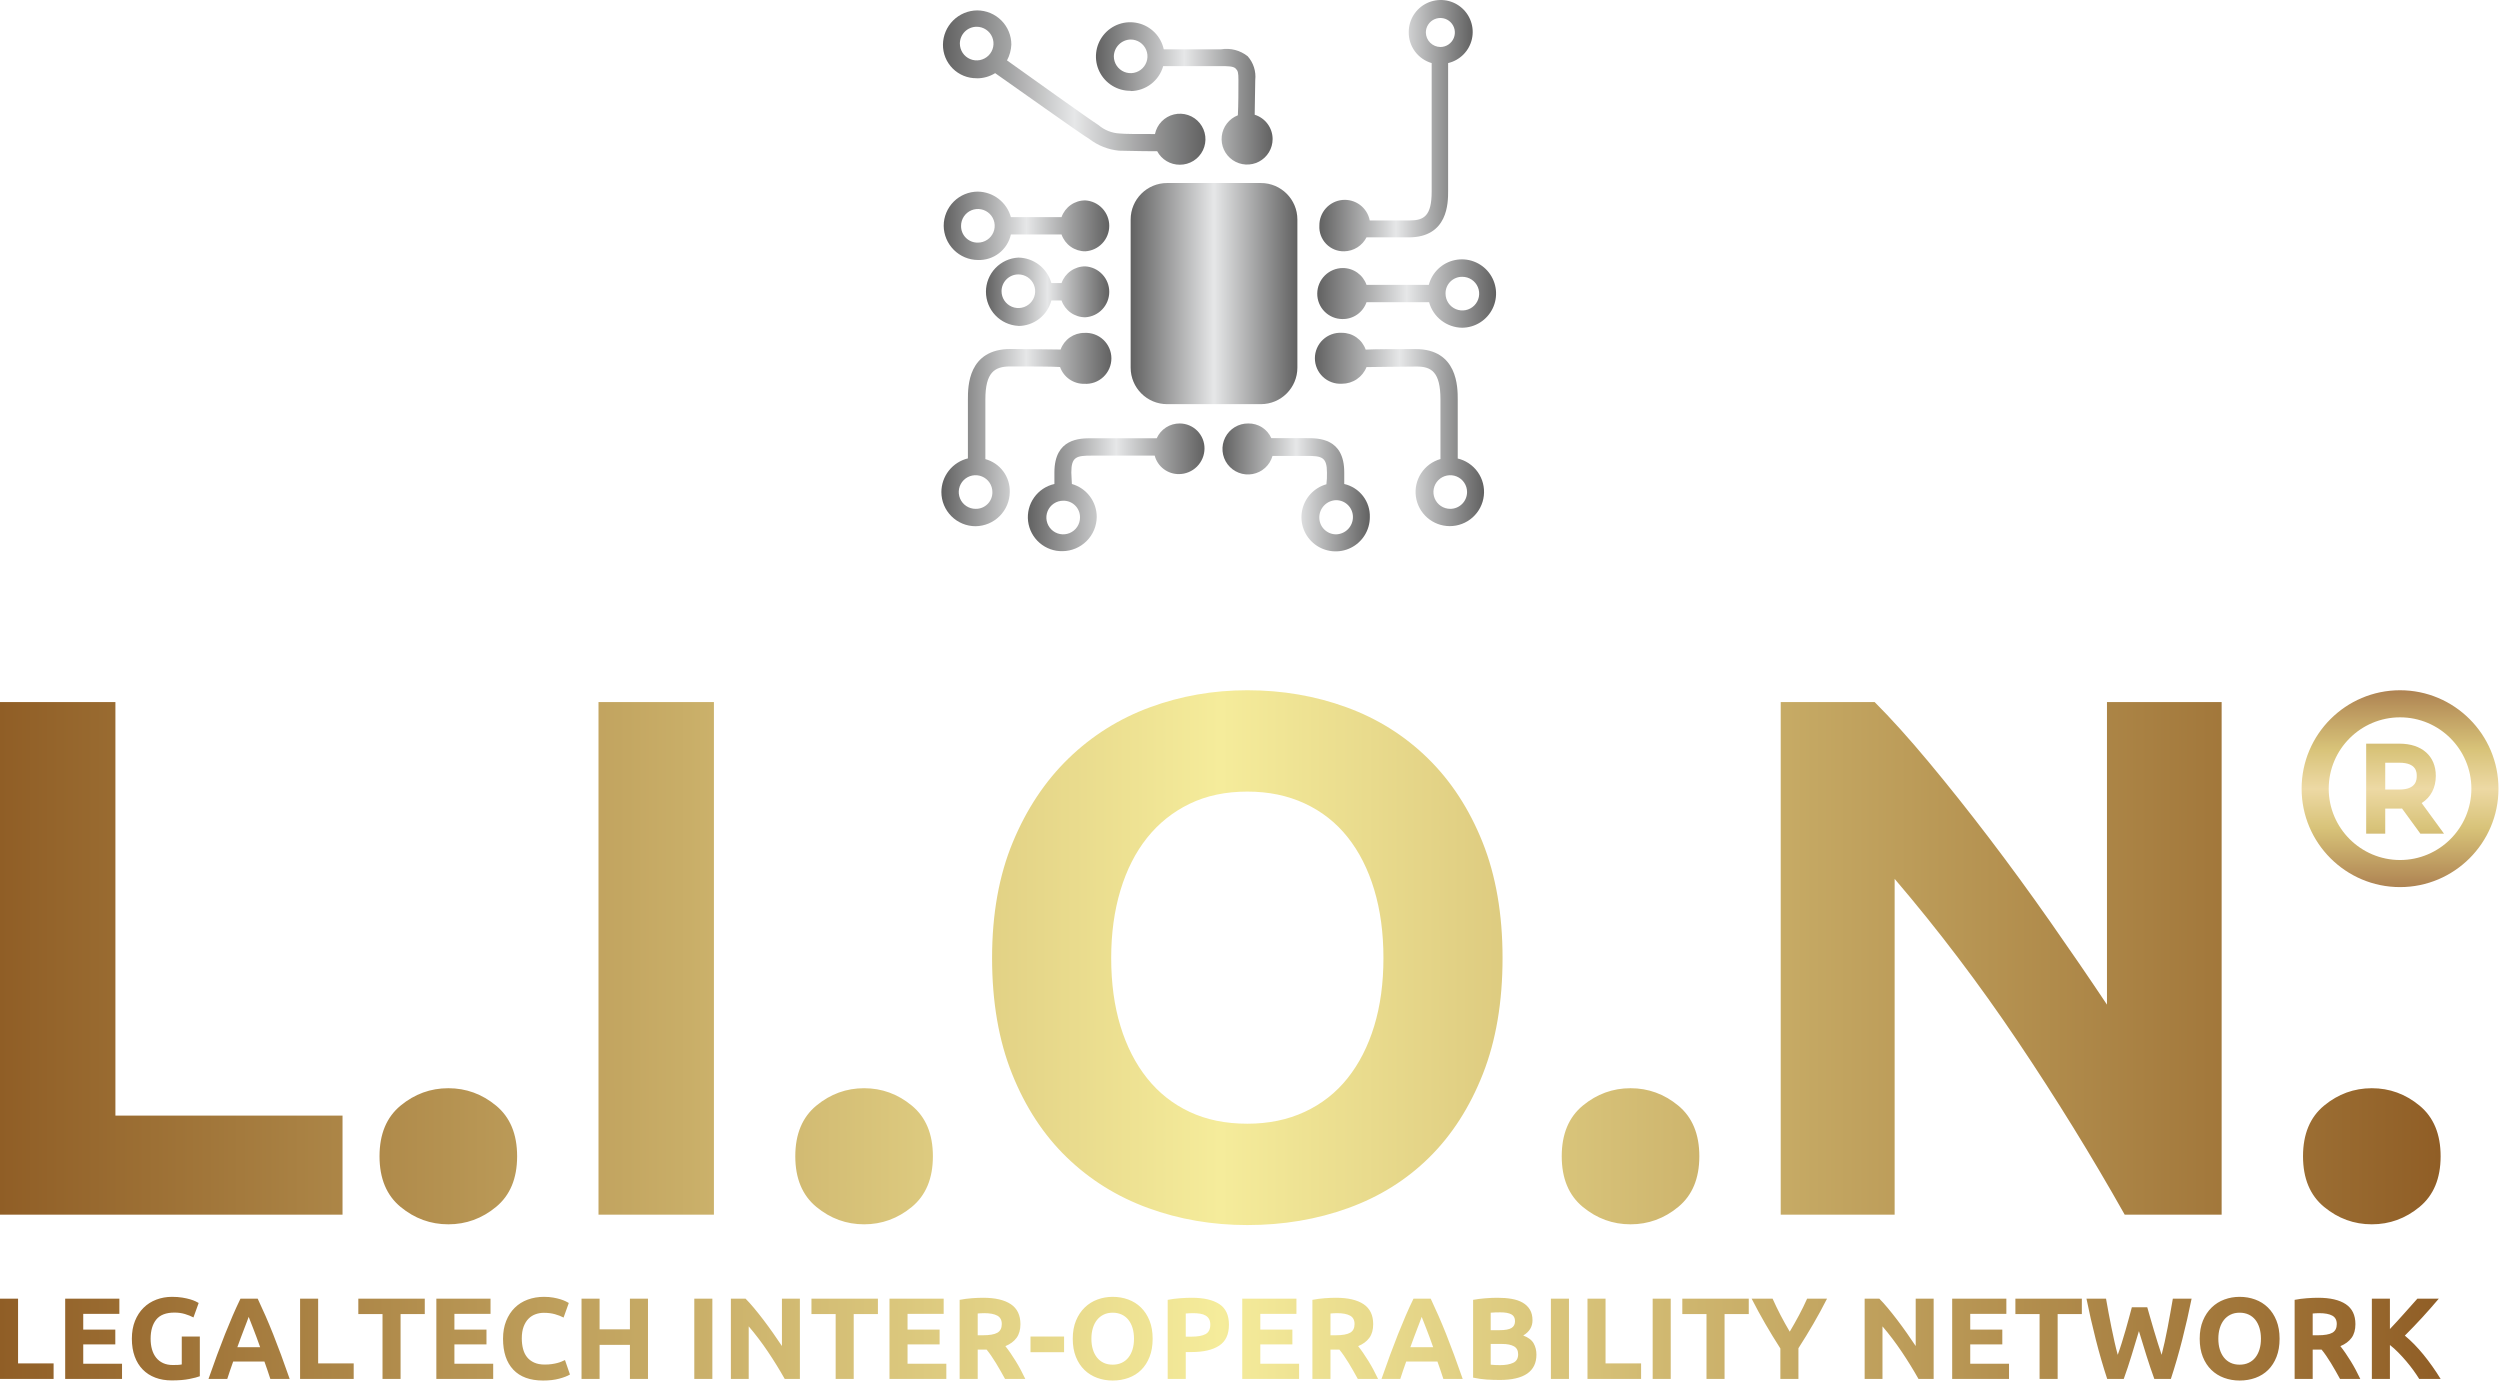 <svg width="508" height="281" viewBox="0 0 508 281" fill="none" xmlns="http://www.w3.org/2000/svg">
<path d="M198.463 5.438C199.14 5.438 199.802 5.639 200.364 6.015C200.927 6.391 201.365 6.926 201.623 7.552C201.881 8.177 201.948 8.865 201.814 9.529C201.681 10.192 201.353 10.801 200.873 11.278C200.394 11.755 199.783 12.079 199.119 12.209C198.454 12.339 197.767 12.269 197.142 12.007C196.518 11.745 195.986 11.305 195.612 10.74C195.239 10.176 195.042 9.513 195.045 8.836C195.05 7.933 195.413 7.069 196.053 6.432C196.694 5.795 197.56 5.438 198.463 5.438ZM198.463 15.915C199.79 15.927 201.092 15.563 202.219 14.864C206.107 17.568 219.271 26.975 221.393 28.271C223.132 29.596 225.207 30.409 227.384 30.618C228.567 30.618 231.14 30.73 235.14 30.73C235.583 31.564 236.246 32.261 237.057 32.744C237.868 33.227 238.796 33.479 239.741 33.472C240.722 33.476 241.684 33.202 242.516 32.682C243.347 32.161 244.014 31.415 244.438 30.53C244.862 29.646 245.027 28.659 244.912 27.685C244.798 26.711 244.409 25.789 243.792 25.027C243.174 24.265 242.353 23.693 241.423 23.38C240.494 23.066 239.494 23.022 238.541 23.253C237.588 23.485 236.719 23.982 236.038 24.688C235.356 25.393 234.888 26.277 234.689 27.238C231.046 27.238 228.567 27.238 227.515 27.125C225.932 27.048 224.419 26.447 223.215 25.416C221.337 24.233 208.867 15.296 204.623 12.273C205.154 11.282 205.455 10.185 205.506 9.062C205.506 7.219 204.774 5.452 203.471 4.149C202.167 2.846 200.4 2.114 198.557 2.114C196.72 2.134 194.964 2.872 193.666 4.171C192.367 5.469 191.628 7.225 191.609 9.062C191.599 9.964 191.769 10.858 192.11 11.694C192.452 12.529 192.956 13.287 193.595 13.924C194.234 14.561 194.994 15.063 195.83 15.402C196.666 15.741 197.561 15.909 198.463 15.896V15.915Z" fill="url(#paint0_linear_35_16)"/>
<path d="M195.289 45.884C195.289 45.208 195.49 44.547 195.865 43.985C196.241 43.423 196.775 42.985 197.399 42.727C198.024 42.468 198.711 42.4 199.374 42.532C200.037 42.664 200.646 42.99 201.124 43.468C201.602 43.946 201.928 44.554 202.059 45.217C202.191 45.88 202.124 46.567 201.865 47.192C201.606 47.816 201.168 48.35 200.606 48.725C200.044 49.101 199.383 49.301 198.707 49.301C198.256 49.312 197.807 49.23 197.387 49.062C196.968 48.894 196.587 48.643 196.268 48.323C195.948 48.004 195.697 47.623 195.529 47.204C195.36 46.785 195.279 46.336 195.289 45.884ZM205.412 47.649H215.703C216.051 48.65 216.703 49.518 217.568 50.131C218.434 50.743 219.469 51.071 220.529 51.066C221.847 50.987 223.086 50.407 223.991 49.446C224.896 48.485 225.4 47.214 225.4 45.893C225.4 44.573 224.896 43.302 223.991 42.341C223.086 41.379 221.847 40.8 220.529 40.72C219.471 40.715 218.438 41.039 217.573 41.648C216.708 42.258 216.054 43.121 215.703 44.119H205.412C205.005 42.646 204.132 41.345 202.923 40.41C201.714 39.476 200.235 38.959 198.707 38.937C196.864 38.937 195.097 39.669 193.794 40.971C192.491 42.274 191.759 44.041 191.759 45.884C191.778 47.721 192.517 49.476 193.816 50.775C195.114 52.074 196.87 52.812 198.707 52.831C200.255 52.89 201.774 52.403 202.999 51.456C204.224 50.508 205.078 49.161 205.412 47.649Z" fill="url(#paint1_linear_35_16)"/>
<path d="M206.932 55.76C207.608 55.76 208.269 55.961 208.831 56.336C209.393 56.712 209.831 57.245 210.09 57.87C210.348 58.494 210.416 59.181 210.284 59.844C210.152 60.507 209.827 61.116 209.349 61.594C208.871 62.072 208.262 62.398 207.599 62.529C206.936 62.661 206.249 62.593 205.624 62.335C205 62.076 204.466 61.638 204.09 61.076C203.715 60.514 203.514 59.853 203.514 59.178C203.514 58.271 203.874 57.402 204.515 56.761C205.156 56.12 206.026 55.76 206.932 55.76ZM206.932 66.238C208.465 66.234 209.953 65.724 211.166 64.787C212.378 63.849 213.247 62.538 213.636 61.055H215.702C216.053 62.055 216.706 62.921 217.57 63.533C218.435 64.146 219.469 64.474 220.528 64.473C221.847 64.393 223.085 63.814 223.99 62.852C224.896 61.891 225.4 60.62 225.4 59.3C225.4 57.979 224.896 56.709 223.99 55.747C223.085 54.786 221.847 54.206 220.528 54.127C219.47 54.121 218.437 54.446 217.572 55.055C216.707 55.664 216.053 56.527 215.702 57.525H213.636C213.23 56.052 212.357 54.751 211.148 53.817C209.939 52.882 208.46 52.365 206.932 52.343C205.154 52.435 203.48 53.207 202.254 54.498C201.028 55.789 200.345 57.501 200.345 59.281C200.345 61.061 201.028 62.773 202.254 64.064C203.48 65.355 205.154 66.126 206.932 66.219V66.238Z" fill="url(#paint2_linear_35_16)"/>
<path d="M198.237 103.397C197.562 103.397 196.901 103.197 196.339 102.821C195.777 102.446 195.338 101.912 195.08 101.288C194.821 100.663 194.753 99.976 194.885 99.313C195.017 98.65 195.343 98.041 195.821 97.564C196.299 97.086 196.908 96.76 197.571 96.628C198.234 96.496 198.921 96.564 199.545 96.823C200.17 97.081 200.704 97.519 201.079 98.081C201.455 98.643 201.655 99.304 201.655 99.98C201.666 100.432 201.584 100.881 201.416 101.3C201.248 101.719 200.997 102.1 200.677 102.419C200.358 102.739 199.977 102.99 199.558 103.158C199.138 103.326 198.689 103.408 198.237 103.397ZM200.228 93.277V81.165C200.228 75.645 202.106 74.462 205.28 74.462C209.167 74.462 213.505 74.462 215.402 74.575C215.761 75.591 216.432 76.469 217.319 77.082C218.205 77.696 219.263 78.014 220.341 77.992C221.047 78.035 221.754 77.933 222.418 77.692C223.083 77.451 223.691 77.077 224.206 76.592C224.721 76.108 225.131 75.523 225.411 74.874C225.691 74.225 225.836 73.526 225.836 72.819C225.836 72.112 225.691 71.413 225.411 70.764C225.131 70.115 224.721 69.531 224.206 69.046C223.691 68.561 223.083 68.187 222.418 67.947C221.754 67.706 221.047 67.604 220.341 67.646C219.285 67.639 218.254 67.961 217.389 68.567C216.524 69.172 215.869 70.032 215.515 71.026C213.524 71.026 209.167 70.913 205.392 70.913C196.679 70.913 196.679 78.555 196.679 81.147V93.145C195.146 93.519 193.782 94.395 192.805 95.633C191.828 96.872 191.295 98.403 191.289 99.98C191.289 101.823 192.021 103.59 193.324 104.893C194.627 106.196 196.395 106.928 198.237 106.928C200.074 106.908 201.83 106.17 203.129 104.871C204.428 103.572 205.166 101.817 205.186 99.98C205.23 98.471 204.765 96.991 203.866 95.778C202.967 94.566 201.685 93.691 200.228 93.295V93.277Z" fill="url(#paint3_linear_35_16)"/>
<path d="M294.689 103.398C294.013 103.398 293.352 103.197 292.79 102.822C292.228 102.446 291.79 101.912 291.531 101.288C291.273 100.664 291.205 99.977 291.337 99.314C291.469 98.651 291.794 98.042 292.272 97.564C292.75 97.086 293.359 96.76 294.022 96.629C294.685 96.497 295.373 96.564 295.997 96.823C296.622 97.082 297.155 97.52 297.531 98.082C297.907 98.644 298.107 99.304 298.107 99.98C298.107 100.887 297.747 101.756 297.106 102.397C296.465 103.038 295.596 103.398 294.689 103.398ZM296.21 93.164V81.166C296.21 78.706 296.21 70.932 287.628 70.932C283.741 70.932 279.403 70.932 277.506 71.045C277.158 70.044 276.505 69.176 275.64 68.563C274.775 67.951 273.74 67.624 272.68 67.628C271.974 67.585 271.267 67.687 270.602 67.928C269.938 68.169 269.329 68.543 268.815 69.027C268.3 69.512 267.89 70.097 267.61 70.746C267.329 71.394 267.185 72.094 267.185 72.801C267.185 73.507 267.329 74.207 267.61 74.856C267.89 75.505 268.3 76.089 268.815 76.574C269.329 77.058 269.938 77.433 270.602 77.673C271.267 77.914 271.974 78.016 272.68 77.974C273.756 77.978 274.808 77.657 275.699 77.054C276.59 76.451 277.279 75.594 277.675 74.594C279.666 74.594 284.022 74.481 287.797 74.481C290.821 74.462 292.699 75.533 292.699 81.166V93.277C291.086 93.734 289.693 94.757 288.776 96.16C287.859 97.563 287.48 99.249 287.708 100.91C287.937 102.57 288.758 104.091 290.02 105.194C291.282 106.296 292.901 106.905 294.577 106.909C296.293 106.913 297.95 106.283 299.23 105.14C300.511 103.997 301.324 102.423 301.515 100.717C301.706 99.012 301.261 97.296 300.264 95.899C299.268 94.501 297.791 93.521 296.116 93.145L296.21 93.164Z" fill="url(#paint4_linear_35_16)"/>
<path d="M289.731 6.602C289.731 6.02 289.903 5.451 290.227 4.967C290.55 4.482 291.009 4.104 291.547 3.881C292.084 3.657 292.676 3.598 293.248 3.71C293.819 3.822 294.345 4.101 294.758 4.511C295.171 4.922 295.453 5.445 295.569 6.016C295.685 6.586 295.629 7.179 295.409 7.718C295.188 8.257 294.813 8.718 294.331 9.044C293.849 9.371 293.281 9.547 292.698 9.55C291.916 9.546 291.167 9.234 290.612 8.683C290.057 8.131 289.741 7.384 289.731 6.602ZM273.149 51.066C274.089 51.049 275.008 50.776 275.805 50.276C276.602 49.777 277.249 49.07 277.675 48.231H286.257C294.257 48.231 294.257 41.171 294.257 38.843V12.818C295.443 12.536 296.527 11.925 297.383 11.057C298.239 10.188 298.833 9.097 299.097 7.906C299.362 6.716 299.286 5.475 298.879 4.326C298.471 3.177 297.748 2.165 296.793 1.407C295.838 0.649 294.688 0.176 293.476 0.04C292.264 -0.095 291.039 0.113 289.94 0.641C288.84 1.17 287.912 1.996 287.261 3.027C286.61 4.058 286.262 5.252 286.257 6.471C286.225 7.894 286.665 9.288 287.507 10.436C288.349 11.583 289.547 12.421 290.914 12.818V38.918C290.914 43.856 289.374 44.795 286.445 44.795H278.332C278.087 43.527 277.377 42.397 276.341 41.627C275.304 40.857 274.017 40.504 272.733 40.636C271.449 40.767 270.26 41.376 269.402 42.34C268.544 43.305 268.078 44.556 268.097 45.846C268.058 46.528 268.16 47.21 268.398 47.85C268.636 48.489 269.004 49.073 269.478 49.563C269.953 50.054 270.524 50.441 271.156 50.699C271.788 50.958 272.466 51.083 273.149 51.066Z" fill="url(#paint5_linear_35_16)"/>
<path d="M297.15 56.249C297.826 56.249 298.487 56.449 299.049 56.825C299.611 57.2 300.049 57.734 300.308 58.358C300.567 58.983 300.634 59.67 300.502 60.333C300.371 60.996 300.045 61.605 299.567 62.083C299.089 62.561 298.48 62.886 297.817 63.018C297.154 63.15 296.467 63.082 295.842 62.824C295.218 62.565 294.684 62.127 294.308 61.565C293.933 61.003 293.732 60.342 293.732 59.666C293.722 59.215 293.803 58.766 293.972 58.346C294.14 57.927 294.391 57.546 294.711 57.227C295.03 56.908 295.411 56.656 295.83 56.488C296.25 56.32 296.699 56.239 297.15 56.249ZM272.737 64.83C273.816 64.858 274.876 64.542 275.764 63.928C276.652 63.313 277.322 62.432 277.676 61.413H290.39C290.796 62.885 291.669 64.187 292.878 65.121C294.087 66.056 295.566 66.573 297.094 66.595C298.39 66.588 299.659 66.217 300.756 65.527C301.854 64.836 302.736 63.852 303.303 62.686C303.87 61.52 304.099 60.218 303.965 58.929C303.831 57.639 303.338 56.413 302.544 55.389C301.749 54.365 300.683 53.583 299.467 53.133C298.251 52.682 296.934 52.581 295.663 52.841C294.393 53.1 293.22 53.71 292.278 54.601C291.336 55.492 290.663 56.629 290.333 57.883H277.676C277.328 56.881 276.675 56.014 275.81 55.401C274.945 54.788 273.91 54.461 272.849 54.465C271.478 54.475 270.165 55.024 269.195 55.994C268.225 56.964 267.676 58.276 267.666 59.648C267.659 60.325 267.786 60.998 268.04 61.627C268.295 62.255 268.671 62.827 269.148 63.309C269.625 63.791 270.192 64.173 270.818 64.434C271.444 64.696 272.115 64.83 272.793 64.83H272.737Z" fill="url(#paint6_linear_35_16)"/>
<path d="M256.209 37.19H237.167C233.07 37.19 229.749 40.511 229.749 44.607V74.707C229.749 78.803 233.07 82.124 237.167 82.124H256.209C260.306 82.124 263.627 78.803 263.627 74.707V44.607C263.627 40.511 260.306 37.19 256.209 37.19Z" fill="url(#paint7_linear_35_16)"/>
<path d="M229.75 8.029C230.426 8.029 231.087 8.23 231.649 8.605C232.211 8.981 232.649 9.514 232.908 10.139C233.166 10.763 233.234 11.45 233.102 12.113C232.97 12.776 232.645 13.385 232.167 13.863C231.689 14.341 231.08 14.667 230.417 14.798C229.754 14.93 229.066 14.863 228.442 14.604C227.817 14.345 227.284 13.907 226.908 13.345C226.532 12.783 226.332 12.123 226.332 11.447C226.351 10.546 226.717 9.688 227.354 9.051C227.991 8.415 228.849 8.048 229.75 8.029ZM229.75 18.507C231.252 18.49 232.708 17.986 233.899 17.072C235.091 16.158 235.954 14.883 236.36 13.437H248.116C249.412 13.437 250.576 13.437 251.065 13.906C251.553 14.376 251.647 14.733 251.647 16.254C251.647 18.375 251.647 21.192 251.534 23.426C250.655 23.768 249.885 24.344 249.309 25.091C248.732 25.838 248.371 26.728 248.263 27.665C248.155 28.602 248.305 29.551 248.697 30.41C249.089 31.268 249.708 32.003 250.487 32.535C251.266 33.068 252.176 33.377 253.118 33.431C254.06 33.484 254.999 33.28 255.833 32.839C256.668 32.398 257.366 31.738 257.853 30.93C258.339 30.121 258.596 29.196 258.595 28.252C258.593 27.148 258.239 26.074 257.583 25.186C256.928 24.297 256.006 23.642 254.952 23.314C254.952 21.079 255.065 18.375 255.065 16.254C255.16 15.386 255.072 14.509 254.807 13.677C254.542 12.846 254.105 12.08 253.525 11.428C252.77 10.831 251.9 10.397 250.969 10.154C250.038 9.912 249.066 9.866 248.116 10.02H236.473C236.196 8.73 235.558 7.546 234.634 6.605C233.71 5.664 232.538 5.004 231.254 4.703C229.97 4.402 228.627 4.471 227.381 4.902C226.134 5.334 225.036 6.111 224.214 7.142C223.392 8.173 222.879 9.416 222.736 10.727C222.592 12.038 222.824 13.363 223.404 14.547C223.984 15.732 224.888 16.727 226.011 17.418C227.135 18.109 228.431 18.467 229.75 18.451V18.507Z" fill="url(#paint8_linear_35_16)"/>
<path d="M219.458 105.162C219.458 105.838 219.258 106.499 218.882 107.061C218.507 107.623 217.973 108.061 217.349 108.319C216.724 108.578 216.037 108.646 215.374 108.514C214.711 108.382 214.102 108.056 213.624 107.579C213.146 107.101 212.82 106.492 212.688 105.829C212.556 105.166 212.624 104.479 212.883 103.854C213.142 103.23 213.58 102.696 214.142 102.321C214.704 101.945 215.365 101.745 216.041 101.745C216.492 101.734 216.941 101.816 217.361 101.984C217.78 102.152 218.161 102.403 218.48 102.723C218.8 103.042 219.051 103.423 219.219 103.842C219.387 104.262 219.469 104.71 219.458 105.162ZM239.74 86.047C238.75 86.037 237.779 86.316 236.945 86.85C236.111 87.383 235.451 88.148 235.045 89.052H221.9C219.44 89.052 214.257 89.052 214.257 95.999V98.346C212.585 98.721 211.112 99.703 210.124 101.103C209.136 102.502 208.703 104.218 208.908 105.919C209.114 107.619 209.945 109.183 211.238 110.306C212.532 111.429 214.196 112.032 215.909 111.997C217.746 111.977 219.502 111.239 220.801 109.94C222.1 108.642 222.838 106.886 222.858 105.049C222.862 103.534 222.371 102.059 221.459 100.849C220.547 99.639 219.264 98.76 217.806 98.346C217.806 97.651 217.693 96.806 217.693 95.999C217.693 92.826 218.745 92.582 221.806 92.582H234.632C234.921 93.668 235.563 94.627 236.457 95.307C237.352 95.987 238.448 96.349 239.571 96.337C240.943 96.327 242.256 95.778 243.226 94.808C244.195 93.838 244.745 92.526 244.755 91.154C244.762 90.49 244.638 89.83 244.39 89.213C244.142 88.596 243.774 88.034 243.308 87.56C242.842 87.085 242.287 86.707 241.675 86.448C241.063 86.188 240.405 86.052 239.74 86.047Z" fill="url(#paint9_linear_35_16)"/>
<path d="M271.497 108.58C270.59 108.58 269.721 108.22 269.08 107.579C268.439 106.939 268.079 106.069 268.079 105.163C268.074 104.245 268.429 103.361 269.068 102.701C269.706 102.041 270.579 101.657 271.497 101.633C272.403 101.633 273.273 101.993 273.914 102.634C274.555 103.275 274.915 104.144 274.915 105.05C274.92 105.969 274.565 106.853 273.926 107.513C273.287 108.173 272.415 108.556 271.497 108.58ZM273.149 98.347V95.981C273.149 89.034 267.966 89.034 265.506 89.034H258.332C257.932 88.128 257.273 87.361 256.437 86.83C255.602 86.299 254.627 86.027 253.637 86.048C252.671 86.039 251.721 86.3 250.895 86.802C250.07 87.304 249.401 88.027 248.964 88.89C248.527 89.752 248.341 90.719 248.425 91.682C248.509 92.644 248.861 93.564 249.44 94.338C250.02 95.111 250.804 95.707 251.705 96.058C252.605 96.41 253.586 96.502 254.536 96.325C255.486 96.149 256.368 95.71 257.082 95.058C257.796 94.407 258.314 93.569 258.576 92.639H265.525C268.586 92.639 269.638 92.864 269.638 96.056C269.661 96.84 269.623 97.625 269.525 98.403C268.28 98.753 267.158 99.442 266.284 100.395C265.41 101.347 264.818 102.524 264.577 103.794C264.335 105.064 264.453 106.376 264.916 107.583C265.38 108.789 266.171 109.843 267.2 110.625C268.23 111.407 269.457 111.886 270.744 112.008C272.031 112.131 273.326 111.892 274.485 111.319C275.644 110.746 276.619 109.86 277.302 108.763C277.985 107.665 278.349 106.399 278.351 105.107C278.404 103.551 277.913 102.026 276.964 100.793C276.015 99.56 274.666 98.695 273.149 98.347Z" fill="url(#paint10_linear_35_16)"/>
<path d="M69.602 226.686V246.827H0V142.664H23.451V226.686H69.602ZM105.08 234.953C105.08 239.462 103.652 242.894 100.795 245.249C97.939 247.604 94.707 248.781 91.099 248.781C87.491 248.781 84.259 247.604 81.403 245.249C78.547 242.894 77.119 239.462 77.119 234.953C77.119 230.444 78.547 227.012 81.403 224.657C84.259 222.302 87.491 221.125 91.099 221.125C94.707 221.125 97.939 222.302 100.795 224.657C103.652 227.012 105.08 230.444 105.08 234.953ZM121.616 142.664H145.067V246.827H121.616V142.664ZM189.565 234.953C189.565 239.462 188.136 242.894 185.28 245.249C182.424 247.604 179.192 248.781 175.584 248.781C171.976 248.781 168.744 247.604 165.888 245.249C163.032 242.894 161.603 239.462 161.603 234.953C161.603 230.444 163.032 227.012 165.888 224.657C168.744 222.302 171.976 221.125 175.584 221.125C179.192 221.125 182.424 222.302 185.28 224.657C188.136 227.012 189.565 230.444 189.565 234.953ZM225.794 194.67C225.794 199.781 226.42 204.39 227.673 208.499C228.926 212.607 230.73 216.139 233.085 219.095C235.44 222.051 238.321 224.331 241.729 225.934C245.136 227.538 249.045 228.339 253.454 228.339C257.764 228.339 261.647 227.538 265.105 225.934C268.562 224.331 271.469 222.051 273.824 219.095C276.179 216.139 277.983 212.607 279.236 208.499C280.488 204.39 281.115 199.781 281.115 194.67C281.115 189.56 280.488 184.925 279.236 180.767C277.983 176.608 276.179 173.051 273.824 170.095C271.469 167.139 268.562 164.859 265.105 163.256C261.647 161.653 257.764 160.851 253.454 160.851C249.045 160.851 245.136 161.678 241.729 163.331C238.321 164.984 235.44 167.289 233.085 170.245C230.73 173.201 228.926 176.759 227.673 180.917C226.42 185.076 225.794 189.66 225.794 194.67ZM305.318 194.67C305.318 203.589 303.99 211.43 301.334 218.194C298.678 224.957 295.045 230.619 290.435 235.178C285.825 239.738 280.338 243.17 273.974 245.474C267.61 247.779 260.77 248.932 253.454 248.932C246.339 248.932 239.624 247.779 233.31 245.474C226.996 243.17 221.484 239.738 216.774 235.178C212.064 230.619 208.356 224.957 205.65 218.194C202.944 211.43 201.591 203.589 201.591 194.67C201.591 185.752 202.994 177.911 205.8 171.147C208.606 164.383 212.389 158.697 217.15 154.087C221.91 149.478 227.422 146.021 233.686 143.716C239.95 141.411 246.539 140.259 253.454 140.259C260.57 140.259 267.285 141.411 273.598 143.716C279.912 146.021 285.424 149.478 290.135 154.087C294.845 158.697 298.553 164.383 301.259 171.147C303.965 177.911 305.318 185.752 305.318 194.67ZM345.305 234.953C345.305 239.462 343.877 242.894 341.021 245.249C338.165 247.604 334.932 248.781 331.325 248.781C327.717 248.781 324.485 247.604 321.628 245.249C318.772 242.894 317.344 239.462 317.344 234.953C317.344 230.444 318.772 227.012 321.628 224.657C324.485 222.302 327.717 221.125 331.325 221.125C334.932 221.125 338.165 222.302 341.021 224.657C343.877 227.012 345.305 230.444 345.305 234.953ZM431.744 246.827C425.03 234.903 417.764 223.129 409.947 211.505C402.129 199.881 393.811 188.909 384.992 178.587V246.827H361.841V142.664H380.933C384.24 145.97 387.898 150.029 391.907 154.839C395.916 159.649 400 164.784 404.159 170.245C408.318 175.706 412.452 181.368 416.561 187.23C420.67 193.092 424.528 198.729 428.136 204.14V142.664H451.437V246.827H431.744ZM495.935 234.953C495.935 239.462 494.506 242.894 491.65 245.249C488.794 247.604 485.562 248.781 481.954 248.781C478.346 248.781 475.114 247.604 472.258 245.249C469.402 242.894 467.973 239.462 467.973 234.953C467.973 230.444 469.402 227.012 472.258 224.657C475.114 222.302 478.346 221.125 481.954 221.125C485.562 221.125 488.794 222.302 491.65 224.657C494.506 227.012 495.935 230.444 495.935 234.953Z" fill="url(#paint11_linear_35_16)"/>
<path d="M10.892 277.043V280.195H0V263.894H3.67V277.043H10.892ZM13.245 280.195V263.894H24.255V266.975H16.915V270.174H23.431V273.185H16.915V277.113H24.796V280.195H13.245ZM35.453 266.717C33.743 266.717 32.508 267.191 31.747 268.14C30.987 269.088 30.606 270.386 30.606 272.033C30.606 272.832 30.7 273.558 30.889 274.208C31.077 274.859 31.359 275.42 31.735 275.89C32.112 276.361 32.582 276.725 33.147 276.984C33.712 277.243 34.37 277.372 35.123 277.372C35.531 277.372 35.88 277.364 36.17 277.348C36.46 277.333 36.715 277.301 36.935 277.254V271.586H40.605V279.654C40.165 279.826 39.46 280.01 38.487 280.206C37.515 280.402 36.315 280.5 34.888 280.5C33.665 280.5 32.555 280.312 31.559 279.936C30.563 279.56 29.712 279.011 29.007 278.289C28.301 277.568 27.756 276.682 27.372 275.631C26.987 274.581 26.795 273.381 26.795 272.033C26.795 270.668 27.007 269.461 27.43 268.41C27.854 267.359 28.434 266.47 29.171 265.74C29.908 265.011 30.775 264.458 31.771 264.082C32.767 263.706 33.829 263.518 34.958 263.518C35.727 263.518 36.421 263.569 37.04 263.67C37.66 263.772 38.193 263.89 38.64 264.023C39.087 264.157 39.456 264.294 39.746 264.435C40.036 264.576 40.244 264.686 40.369 264.764L39.311 267.704C38.809 267.438 38.232 267.207 37.581 267.011C36.931 266.815 36.221 266.717 35.453 266.717ZM54.931 280.195C54.759 279.63 54.567 279.05 54.355 278.454C54.143 277.858 53.935 277.262 53.731 276.666H47.38C47.176 277.262 46.968 277.858 46.756 278.454C46.545 279.05 46.352 279.63 46.18 280.195H42.369C42.98 278.438 43.561 276.815 44.11 275.326C44.659 273.836 45.196 272.432 45.721 271.115C46.247 269.798 46.764 268.547 47.274 267.363C47.784 266.179 48.313 265.023 48.862 263.894H52.367C52.9 265.023 53.426 266.179 53.943 267.363C54.461 268.547 54.982 269.798 55.508 271.115C56.033 272.432 56.57 273.836 57.119 275.326C57.668 276.815 58.248 278.438 58.86 280.195H54.931ZM50.532 267.587C50.454 267.822 50.336 268.144 50.179 268.551C50.022 268.959 49.842 269.429 49.638 269.963C49.434 270.496 49.211 271.084 48.968 271.727C48.725 272.37 48.478 273.044 48.227 273.75H52.861C52.61 273.044 52.367 272.37 52.132 271.727C51.897 271.084 51.673 270.496 51.461 269.963C51.25 269.429 51.065 268.959 50.908 268.551C50.752 268.144 50.626 267.822 50.532 267.587ZM71.87 277.043V280.195H60.977V263.894H64.647V277.043H71.87ZM86.314 263.894V267.022H81.397V280.195H77.727V267.022H72.811V263.894H86.314ZM88.666 280.195V263.894H99.676V266.975H92.336V270.174H98.853V273.185H92.336V277.113H100.217V280.195H88.666ZM110.357 280.524C107.706 280.524 105.687 279.787 104.299 278.313C102.911 276.839 102.217 274.745 102.217 272.033C102.217 270.684 102.429 269.48 102.852 268.422C103.276 267.363 103.856 266.47 104.593 265.74C105.33 265.011 106.208 264.458 107.228 264.082C108.247 263.706 109.353 263.518 110.545 263.518C111.235 263.518 111.862 263.569 112.427 263.67C112.992 263.772 113.486 263.89 113.909 264.023C114.332 264.157 114.685 264.294 114.968 264.435C115.25 264.576 115.454 264.686 115.579 264.764L114.521 267.728C114.019 267.461 113.435 267.234 112.768 267.046C112.101 266.858 111.345 266.764 110.498 266.764C109.933 266.764 109.38 266.858 108.839 267.046C108.298 267.234 107.82 267.536 107.404 267.951C106.989 268.367 106.655 268.904 106.404 269.563C106.154 270.221 106.028 271.021 106.028 271.962C106.028 272.715 106.11 273.416 106.275 274.067C106.44 274.718 106.706 275.279 107.075 275.749C107.443 276.219 107.926 276.592 108.522 276.866C109.118 277.141 109.839 277.278 110.686 277.278C111.219 277.278 111.698 277.247 112.121 277.184C112.545 277.121 112.921 277.047 113.25 276.96C113.58 276.874 113.87 276.776 114.121 276.666C114.372 276.557 114.599 276.455 114.803 276.361L115.815 279.301C115.297 279.614 114.568 279.897 113.627 280.148C112.686 280.399 111.596 280.524 110.357 280.524ZM128.001 263.894H131.671V280.195H128.001V273.279H121.837V280.195H118.167V263.894H121.837V270.127H128.001V263.894ZM141.081 263.894H144.751V280.195H141.081V263.894ZM159.454 280.195C158.403 278.329 157.266 276.486 156.043 274.667C154.819 272.848 153.518 271.131 152.137 269.516V280.195H148.515V263.894H151.502C152.02 264.411 152.592 265.047 153.22 265.799C153.847 266.552 154.486 267.356 155.137 268.21C155.788 269.065 156.435 269.951 157.078 270.868C157.721 271.786 158.325 272.668 158.889 273.514V263.894H162.536V280.195H159.454ZM178.392 263.894V267.022H173.475V280.195H169.805V267.022H164.888V263.894H178.392ZM180.744 280.195V263.894H191.754V266.975H184.414V270.174H190.93V273.185H184.414V277.113H192.295V280.195H180.744ZM199.776 263.706C202.223 263.706 204.097 264.141 205.398 265.011C206.7 265.882 207.351 267.234 207.351 269.069C207.351 270.213 207.088 271.143 206.563 271.856C206.038 272.57 205.281 273.13 204.293 273.538C204.622 273.946 204.967 274.412 205.328 274.937C205.689 275.463 206.045 276.012 206.398 276.584C206.751 277.156 207.092 277.752 207.422 278.372C207.751 278.991 208.057 279.599 208.339 280.195H204.222C203.924 279.661 203.622 279.12 203.316 278.572C203.011 278.023 202.697 277.49 202.375 276.972C202.054 276.455 201.736 275.965 201.423 275.502C201.109 275.039 200.795 274.62 200.482 274.244H198.67V280.195H195V264.129C195.8 263.972 196.627 263.863 197.482 263.8C198.337 263.737 199.102 263.706 199.776 263.706ZM199.988 266.834C199.721 266.834 199.482 266.842 199.27 266.858C199.058 266.873 198.858 266.889 198.67 266.905V271.327H199.705C201.086 271.327 202.074 271.154 202.67 270.809C203.265 270.464 203.563 269.876 203.563 269.045C203.563 268.245 203.262 267.677 202.658 267.34C202.054 267.003 201.164 266.834 199.988 266.834ZM209.398 271.586H216.22V274.761H209.398V271.586ZM221.772 272.033C221.772 272.832 221.87 273.554 222.066 274.197C222.262 274.839 222.544 275.392 222.913 275.855C223.282 276.317 223.732 276.674 224.266 276.925C224.799 277.176 225.411 277.301 226.101 277.301C226.775 277.301 227.383 277.176 227.924 276.925C228.465 276.674 228.92 276.317 229.288 275.855C229.657 275.392 229.939 274.839 230.135 274.197C230.331 273.554 230.429 272.832 230.429 272.033C230.429 271.233 230.331 270.508 230.135 269.857C229.939 269.206 229.657 268.649 229.288 268.187C228.92 267.724 228.465 267.367 227.924 267.116C227.383 266.866 226.775 266.74 226.101 266.74C225.411 266.74 224.799 266.869 224.266 267.128C223.732 267.387 223.282 267.748 222.913 268.21C222.544 268.673 222.262 269.229 222.066 269.88C221.87 270.531 221.772 271.248 221.772 272.033ZM234.217 272.033C234.217 273.428 234.009 274.655 233.593 275.714C233.178 276.772 232.609 277.658 231.888 278.372C231.166 279.085 230.308 279.622 229.312 279.983C228.316 280.344 227.246 280.524 226.101 280.524C224.987 280.524 223.936 280.344 222.948 279.983C221.96 279.622 221.098 279.085 220.36 278.372C219.623 277.658 219.043 276.772 218.62 275.714C218.196 274.655 217.984 273.428 217.984 272.033C217.984 270.637 218.204 269.41 218.643 268.351C219.082 267.293 219.674 266.403 220.419 265.682C221.164 264.96 222.027 264.419 223.007 264.059C223.987 263.698 225.018 263.518 226.101 263.518C227.214 263.518 228.265 263.698 229.253 264.059C230.241 264.419 231.104 264.96 231.841 265.682C232.578 266.403 233.158 267.293 233.582 268.351C234.005 269.41 234.217 270.637 234.217 272.033ZM242.168 263.706C244.599 263.706 246.466 264.133 247.767 264.988C249.069 265.842 249.72 267.242 249.72 269.186C249.72 271.147 249.061 272.562 247.744 273.432C246.426 274.302 244.544 274.738 242.098 274.738H240.945V280.195H237.275V264.129C238.075 263.972 238.922 263.863 239.816 263.8C240.71 263.737 241.494 263.706 242.168 263.706ZM242.404 266.834C242.137 266.834 241.874 266.842 241.615 266.858C241.357 266.873 241.133 266.889 240.945 266.905V271.609H242.098C243.368 271.609 244.325 271.437 244.968 271.092C245.611 270.747 245.932 270.104 245.932 269.163C245.932 268.708 245.85 268.332 245.685 268.034C245.521 267.736 245.285 267.497 244.98 267.316C244.674 267.136 244.301 267.011 243.862 266.94C243.423 266.869 242.937 266.834 242.404 266.834ZM252.425 280.195V263.894H263.435V266.975H256.095V270.174H262.612V273.185H256.095V277.113H263.976V280.195H252.425ZM271.457 263.706C273.904 263.706 275.778 264.141 277.08 265.011C278.381 265.882 279.032 267.234 279.032 269.069C279.032 270.213 278.77 271.143 278.244 271.856C277.719 272.57 276.962 273.13 275.974 273.538C276.303 273.946 276.648 274.412 277.009 274.937C277.37 275.463 277.727 276.012 278.08 276.584C278.432 277.156 278.774 277.752 279.103 278.372C279.432 278.991 279.738 279.599 280.02 280.195H275.903C275.605 279.661 275.304 279.12 274.998 278.572C274.692 278.023 274.378 277.49 274.057 276.972C273.735 276.455 273.418 275.965 273.104 275.502C272.79 275.039 272.477 274.62 272.163 274.244H270.352V280.195H266.682V264.129C267.481 263.972 268.309 263.863 269.163 263.8C270.018 263.737 270.783 263.706 271.457 263.706ZM271.669 266.834C271.402 266.834 271.163 266.842 270.951 266.858C270.74 266.873 270.54 266.889 270.352 266.905V271.327H271.387C272.767 271.327 273.755 271.154 274.351 270.809C274.947 270.464 275.245 269.876 275.245 269.045C275.245 268.245 274.943 267.677 274.339 267.34C273.735 267.003 272.845 266.834 271.669 266.834ZM293.289 280.195C293.116 279.63 292.924 279.05 292.712 278.454C292.5 277.858 292.293 277.262 292.089 276.666H285.737C285.533 277.262 285.325 277.858 285.114 278.454C284.902 279.05 284.71 279.63 284.537 280.195H280.726C281.338 278.438 281.918 276.815 282.467 275.326C283.016 273.836 283.553 272.432 284.078 271.115C284.604 269.798 285.121 268.547 285.631 267.363C286.141 266.179 286.67 265.023 287.219 263.894H290.724C291.258 265.023 291.783 266.179 292.301 267.363C292.818 268.547 293.34 269.798 293.865 271.115C294.39 272.432 294.927 273.836 295.476 275.326C296.025 276.815 296.606 278.438 297.217 280.195H293.289ZM288.889 267.587C288.811 267.822 288.693 268.144 288.536 268.551C288.38 268.959 288.199 269.429 287.995 269.963C287.792 270.496 287.568 271.084 287.325 271.727C287.082 272.37 286.835 273.044 286.584 273.75H291.218C290.967 273.044 290.724 272.37 290.489 271.727C290.254 271.084 290.03 270.496 289.819 269.963C289.607 269.429 289.423 268.959 289.266 268.551C289.109 268.144 288.983 267.822 288.889 267.587ZM304.769 280.406C303.875 280.406 302.985 280.379 302.099 280.324C301.213 280.269 300.291 280.14 299.335 279.936V264.129C300.087 263.988 300.911 263.882 301.805 263.812C302.699 263.741 303.53 263.706 304.298 263.706C305.333 263.706 306.286 263.78 307.157 263.929C308.027 264.078 308.776 264.333 309.403 264.694C310.031 265.054 310.521 265.529 310.874 266.117C311.227 266.705 311.403 267.43 311.403 268.293C311.403 269.594 310.776 270.621 309.521 271.374C310.556 271.766 311.262 272.299 311.638 272.973C312.015 273.648 312.203 274.408 312.203 275.255C312.203 276.964 311.579 278.25 310.333 279.113C309.086 279.975 307.231 280.406 304.769 280.406ZM302.91 273.091V277.301C303.177 277.333 303.467 277.356 303.781 277.372C304.094 277.388 304.44 277.396 304.816 277.396C305.914 277.396 306.8 277.239 307.474 276.925C308.149 276.611 308.486 276.031 308.486 275.184C308.486 274.432 308.204 273.895 307.639 273.573C307.074 273.252 306.267 273.091 305.216 273.091H302.91ZM302.91 270.292H304.698C305.828 270.292 306.635 270.147 307.121 269.857C307.608 269.567 307.851 269.1 307.851 268.457C307.851 267.799 307.6 267.336 307.098 267.069C306.596 266.803 305.859 266.67 304.886 266.67C304.573 266.67 304.236 266.673 303.875 266.681C303.514 266.689 303.193 266.709 302.91 266.74V270.292ZM315.143 263.894H318.813V280.195H315.143V263.894ZM333.47 277.043V280.195H322.577V263.894H326.247V277.043H333.47ZM335.822 263.894H339.492V280.195H335.822V263.894ZM355.348 263.894V267.022H350.431V280.195H346.761V267.022H341.845V263.894H355.348ZM363.676 270.598C364.335 269.484 364.962 268.371 365.558 267.258C366.154 266.144 366.703 265.023 367.205 263.894H371.251C370.357 265.65 369.432 267.352 368.475 268.998C367.518 270.645 366.507 272.299 365.44 273.961V280.195H361.77V274.008C360.704 272.346 359.688 270.684 358.724 269.022C357.759 267.359 356.83 265.65 355.936 263.894H360.194C360.696 265.023 361.237 266.144 361.817 267.258C362.398 268.371 363.017 269.484 363.676 270.598ZM389.836 280.195C388.785 278.329 387.648 276.486 386.425 274.667C385.202 272.848 383.9 271.131 382.52 269.516V280.195H378.897V263.894H381.884C382.402 264.411 382.974 265.047 383.602 265.799C384.229 266.552 384.868 267.356 385.519 268.21C386.17 269.065 386.817 269.951 387.46 270.868C388.103 271.786 388.707 272.668 389.271 273.514V263.894H392.918V280.195H389.836ZM396.682 280.195V263.894H407.692V266.975H400.352V270.174H406.868V273.185H400.352V277.113H408.233V280.195H396.682ZM423.03 263.894V267.022H418.113V280.195H414.443V267.022H409.527V263.894H423.03ZM436.322 265.635C436.51 266.277 436.718 267.003 436.945 267.81C437.173 268.618 437.416 269.453 437.674 270.315C437.933 271.178 438.196 272.04 438.463 272.903C438.729 273.765 438.988 274.565 439.239 275.302C439.443 274.502 439.651 273.632 439.862 272.691C440.074 271.75 440.274 270.778 440.462 269.774C440.65 268.771 440.835 267.771 441.015 266.775C441.195 265.78 441.364 264.819 441.521 263.894H445.332C444.783 266.622 444.152 269.39 443.438 272.197C442.725 275.004 441.952 277.67 441.121 280.195H437.757C437.208 278.689 436.675 277.109 436.157 275.455C435.639 273.801 435.13 272.142 434.628 270.48C434.126 272.142 433.624 273.801 433.122 275.455C432.62 277.109 432.095 278.689 431.546 280.195H428.182C427.351 277.67 426.578 275.004 425.865 272.197C425.151 269.39 424.52 266.622 423.971 263.894H427.947C428.104 264.819 428.276 265.78 428.464 266.775C428.653 267.771 428.849 268.771 429.052 269.774C429.256 270.778 429.464 271.75 429.676 272.691C429.888 273.632 430.103 274.502 430.323 275.302C430.605 274.534 430.88 273.718 431.146 272.856C431.413 271.993 431.672 271.131 431.923 270.268C432.173 269.406 432.405 268.575 432.617 267.775C432.828 266.975 433.02 266.262 433.193 265.635H436.322ZM450.766 272.033C450.766 272.832 450.864 273.554 451.06 274.197C451.256 274.839 451.539 275.392 451.907 275.855C452.276 276.317 452.727 276.674 453.26 276.925C453.793 277.176 454.405 277.301 455.095 277.301C455.769 277.301 456.377 277.176 456.918 276.925C457.459 276.674 457.914 276.317 458.283 275.855C458.651 275.392 458.933 274.839 459.129 274.197C459.325 273.554 459.423 272.832 459.423 272.033C459.423 271.233 459.325 270.508 459.129 269.857C458.933 269.206 458.651 268.649 458.283 268.187C457.914 267.724 457.459 267.367 456.918 267.116C456.377 266.866 455.769 266.74 455.095 266.74C454.405 266.74 453.793 266.869 453.26 267.128C452.727 267.387 452.276 267.748 451.907 268.21C451.539 268.673 451.256 269.229 451.06 269.88C450.864 270.531 450.766 271.248 450.766 272.033ZM463.211 272.033C463.211 273.428 463.003 274.655 462.588 275.714C462.172 276.772 461.603 277.658 460.882 278.372C460.161 279.085 459.302 279.622 458.306 279.983C457.31 280.344 456.24 280.524 455.095 280.524C453.981 280.524 452.931 280.344 451.942 279.983C450.954 279.622 450.092 279.085 449.355 278.372C448.618 277.658 448.037 276.772 447.614 275.714C447.19 274.655 446.979 273.428 446.979 272.033C446.979 270.637 447.198 269.41 447.637 268.351C448.077 267.293 448.669 266.403 449.414 265.682C450.158 264.96 451.021 264.419 452.001 264.059C452.982 263.698 454.013 263.518 455.095 263.518C456.208 263.518 457.259 263.698 458.247 264.059C459.235 264.419 460.098 264.96 460.835 265.682C461.572 266.403 462.152 267.293 462.576 268.351C462.999 269.41 463.211 270.637 463.211 272.033ZM471.045 263.706C473.492 263.706 475.366 264.141 476.667 265.011C477.969 265.882 478.62 267.234 478.62 269.069C478.62 270.213 478.357 271.143 477.832 271.856C477.307 272.57 476.55 273.13 475.562 273.538C475.891 273.946 476.236 274.412 476.597 274.937C476.958 275.463 477.314 276.012 477.667 276.584C478.02 277.156 478.361 277.752 478.691 278.372C479.02 278.991 479.326 279.599 479.608 280.195H475.491C475.193 279.661 474.891 279.12 474.585 278.572C474.28 278.023 473.966 277.49 473.644 276.972C473.323 276.455 473.005 275.965 472.692 275.502C472.378 275.039 472.064 274.62 471.751 274.244H469.939V280.195H466.269V264.129C467.069 263.972 467.896 263.863 468.751 263.8C469.606 263.737 470.371 263.706 471.045 263.706ZM471.257 266.834C470.99 266.834 470.751 266.842 470.539 266.858C470.327 266.873 470.127 266.889 469.939 266.905V271.327H470.974C472.354 271.327 473.343 271.154 473.939 270.809C474.534 270.464 474.832 269.876 474.832 269.045C474.832 268.245 474.531 267.677 473.927 267.34C473.323 267.003 472.433 266.834 471.257 266.834ZM491.582 280.195C491.253 279.661 490.865 279.085 490.418 278.466C489.971 277.846 489.485 277.227 488.959 276.608C488.434 275.988 487.889 275.392 487.324 274.82C486.76 274.248 486.195 273.742 485.631 273.303V280.195H481.961V263.894H485.631V270.057C486.587 269.053 487.548 268.006 488.512 266.917C489.477 265.827 490.375 264.819 491.206 263.894H495.558C494.445 265.211 493.327 266.481 492.206 267.704C491.084 268.928 489.904 270.159 488.665 271.397C489.967 272.479 491.226 273.765 492.441 275.255C493.657 276.745 494.821 278.391 495.935 280.195H491.582Z" fill="url(#paint12_linear_35_16)"/>
<path d="M487.69 140.259C476.661 140.259 467.689 149.231 467.689 160.259C467.689 171.287 476.661 180.259 487.69 180.259C498.718 180.259 507.69 171.287 507.69 160.259C507.69 149.231 498.718 140.259 487.69 140.259ZM487.69 174.754C479.697 174.754 473.194 168.252 473.194 160.259C473.194 152.266 479.697 145.763 487.69 145.763C495.682 145.763 502.185 152.266 502.185 160.259C502.185 168.252 495.682 174.754 487.69 174.754ZM494.957 157.658C494.957 153.62 492.124 151.112 487.562 151.112H480.805V169.406H484.679V164.309H487.563C487.733 164.309 487.912 164.304 488.097 164.295L491.825 169.406H496.627L492.082 163.178C493.937 162.02 494.957 160.064 494.957 157.658ZM487.562 160.435H484.679V154.987H487.563C491.083 154.987 491.083 156.997 491.083 157.658C491.083 158.344 491.083 160.435 487.562 160.435Z" fill="url(#paint13_linear_35_16)"/>
<defs>
<linearGradient id="paint0_linear_35_16" x1="191.608" y1="2.114" x2="244.948" y2="2.114" gradientUnits="userSpaceOnUse">
<stop stop-color="#616161"/>
<stop offset="0.5" stop-color="#E6E7E8"/>
<stop offset="1" stop-color="#616161"/>
</linearGradient>
<linearGradient id="paint1_linear_35_16" x1="191.759" y1="38.937" x2="225.4" y2="38.937" gradientUnits="userSpaceOnUse">
<stop stop-color="#616161"/>
<stop offset="0.5" stop-color="#E6E7E8"/>
<stop offset="1" stop-color="#616161"/>
</linearGradient>
<linearGradient id="paint2_linear_35_16" x1="200.345" y1="52.343" x2="225.4" y2="52.343" gradientUnits="userSpaceOnUse">
<stop stop-color="#616161"/>
<stop offset="0.5" stop-color="#E6E7E8"/>
<stop offset="1" stop-color="#616161"/>
</linearGradient>
<linearGradient id="paint3_linear_35_16" x1="191.289" y1="67.637" x2="225.836" y2="67.637" gradientUnits="userSpaceOnUse">
<stop stop-color="#616161"/>
<stop offset="0.5" stop-color="#E6E7E8"/>
<stop offset="1" stop-color="#616161"/>
</linearGradient>
<linearGradient id="paint4_linear_35_16" x1="267.185" y1="67.618" x2="301.558" y2="67.618" gradientUnits="userSpaceOnUse">
<stop stop-color="#616161"/>
<stop offset="0.5" stop-color="#E6E7E8"/>
<stop offset="1" stop-color="#616161"/>
</linearGradient>
<linearGradient id="paint5_linear_35_16" x1="268.089" y1="0" x2="299.252" y2="0" gradientUnits="userSpaceOnUse">
<stop stop-color="#616161"/>
<stop offset="0.5" stop-color="#E6E7E8"/>
<stop offset="1" stop-color="#616161"/>
</linearGradient>
<linearGradient id="paint6_linear_35_16" x1="267.666" y1="52.7" x2="304.002" y2="52.7" gradientUnits="userSpaceOnUse">
<stop stop-color="#616161"/>
<stop offset="0.5" stop-color="#E6E7E8"/>
<stop offset="1" stop-color="#616161"/>
</linearGradient>
<linearGradient id="paint7_linear_35_16" x1="229.749" y1="37.19" x2="263.627" y2="37.19" gradientUnits="userSpaceOnUse">
<stop stop-color="#616161"/>
<stop offset="0.5" stop-color="#E6E7E8"/>
<stop offset="1" stop-color="#616161"/>
</linearGradient>
<linearGradient id="paint8_linear_35_16" x1="222.694" y1="4.519" x2="258.595" y2="4.519" gradientUnits="userSpaceOnUse">
<stop stop-color="#616161"/>
<stop offset="0.5" stop-color="#E6E7E8"/>
<stop offset="1" stop-color="#616161"/>
</linearGradient>
<linearGradient id="paint9_linear_35_16" x1="208.858" y1="86.047" x2="244.755" y2="86.047" gradientUnits="userSpaceOnUse">
<stop stop-color="#616161"/>
<stop offset="0.5" stop-color="#E6E7E8"/>
<stop offset="1" stop-color="#616161"/>
</linearGradient>
<linearGradient id="paint10_linear_35_16" x1="248.405" y1="86.047" x2="278.355" y2="86.047" gradientUnits="userSpaceOnUse">
<stop stop-color="#616161"/>
<stop offset="0.5" stop-color="#E6E7E8"/>
<stop offset="1" stop-color="#616161"/>
</linearGradient>
<linearGradient id="paint11_linear_35_16" x1="0" y1="140.259" x2="495.935" y2="140.259" gradientUnits="userSpaceOnUse">
<stop stop-color="#905E26"/>
<stop offset="0.5" stop-color="#F5EC9B"/>
<stop offset="1" stop-color="#905E26"/>
</linearGradient>
<linearGradient id="paint12_linear_35_16" x1="0" y1="263.518" x2="495.935" y2="263.518" gradientUnits="userSpaceOnUse">
<stop stop-color="#905E26"/>
<stop offset="0.5" stop-color="#F5EC9B"/>
<stop offset="1" stop-color="#905E26"/>
</linearGradient>
<linearGradient id="paint13_linear_35_16" x1="467.689" y1="140.259" x2="467.689" y2="180.259" gradientUnits="userSpaceOnUse">
<stop stop-color="#AE8352"/>
<stop offset="0.3" stop-color="#D8C379"/>
<stop offset="0.5" stop-color="#EDD9A4"/>
<stop offset="0.7" stop-color="#D8C379"/>
<stop offset="1" stop-color="#AE8352"/>
</linearGradient>
</defs>
</svg>
